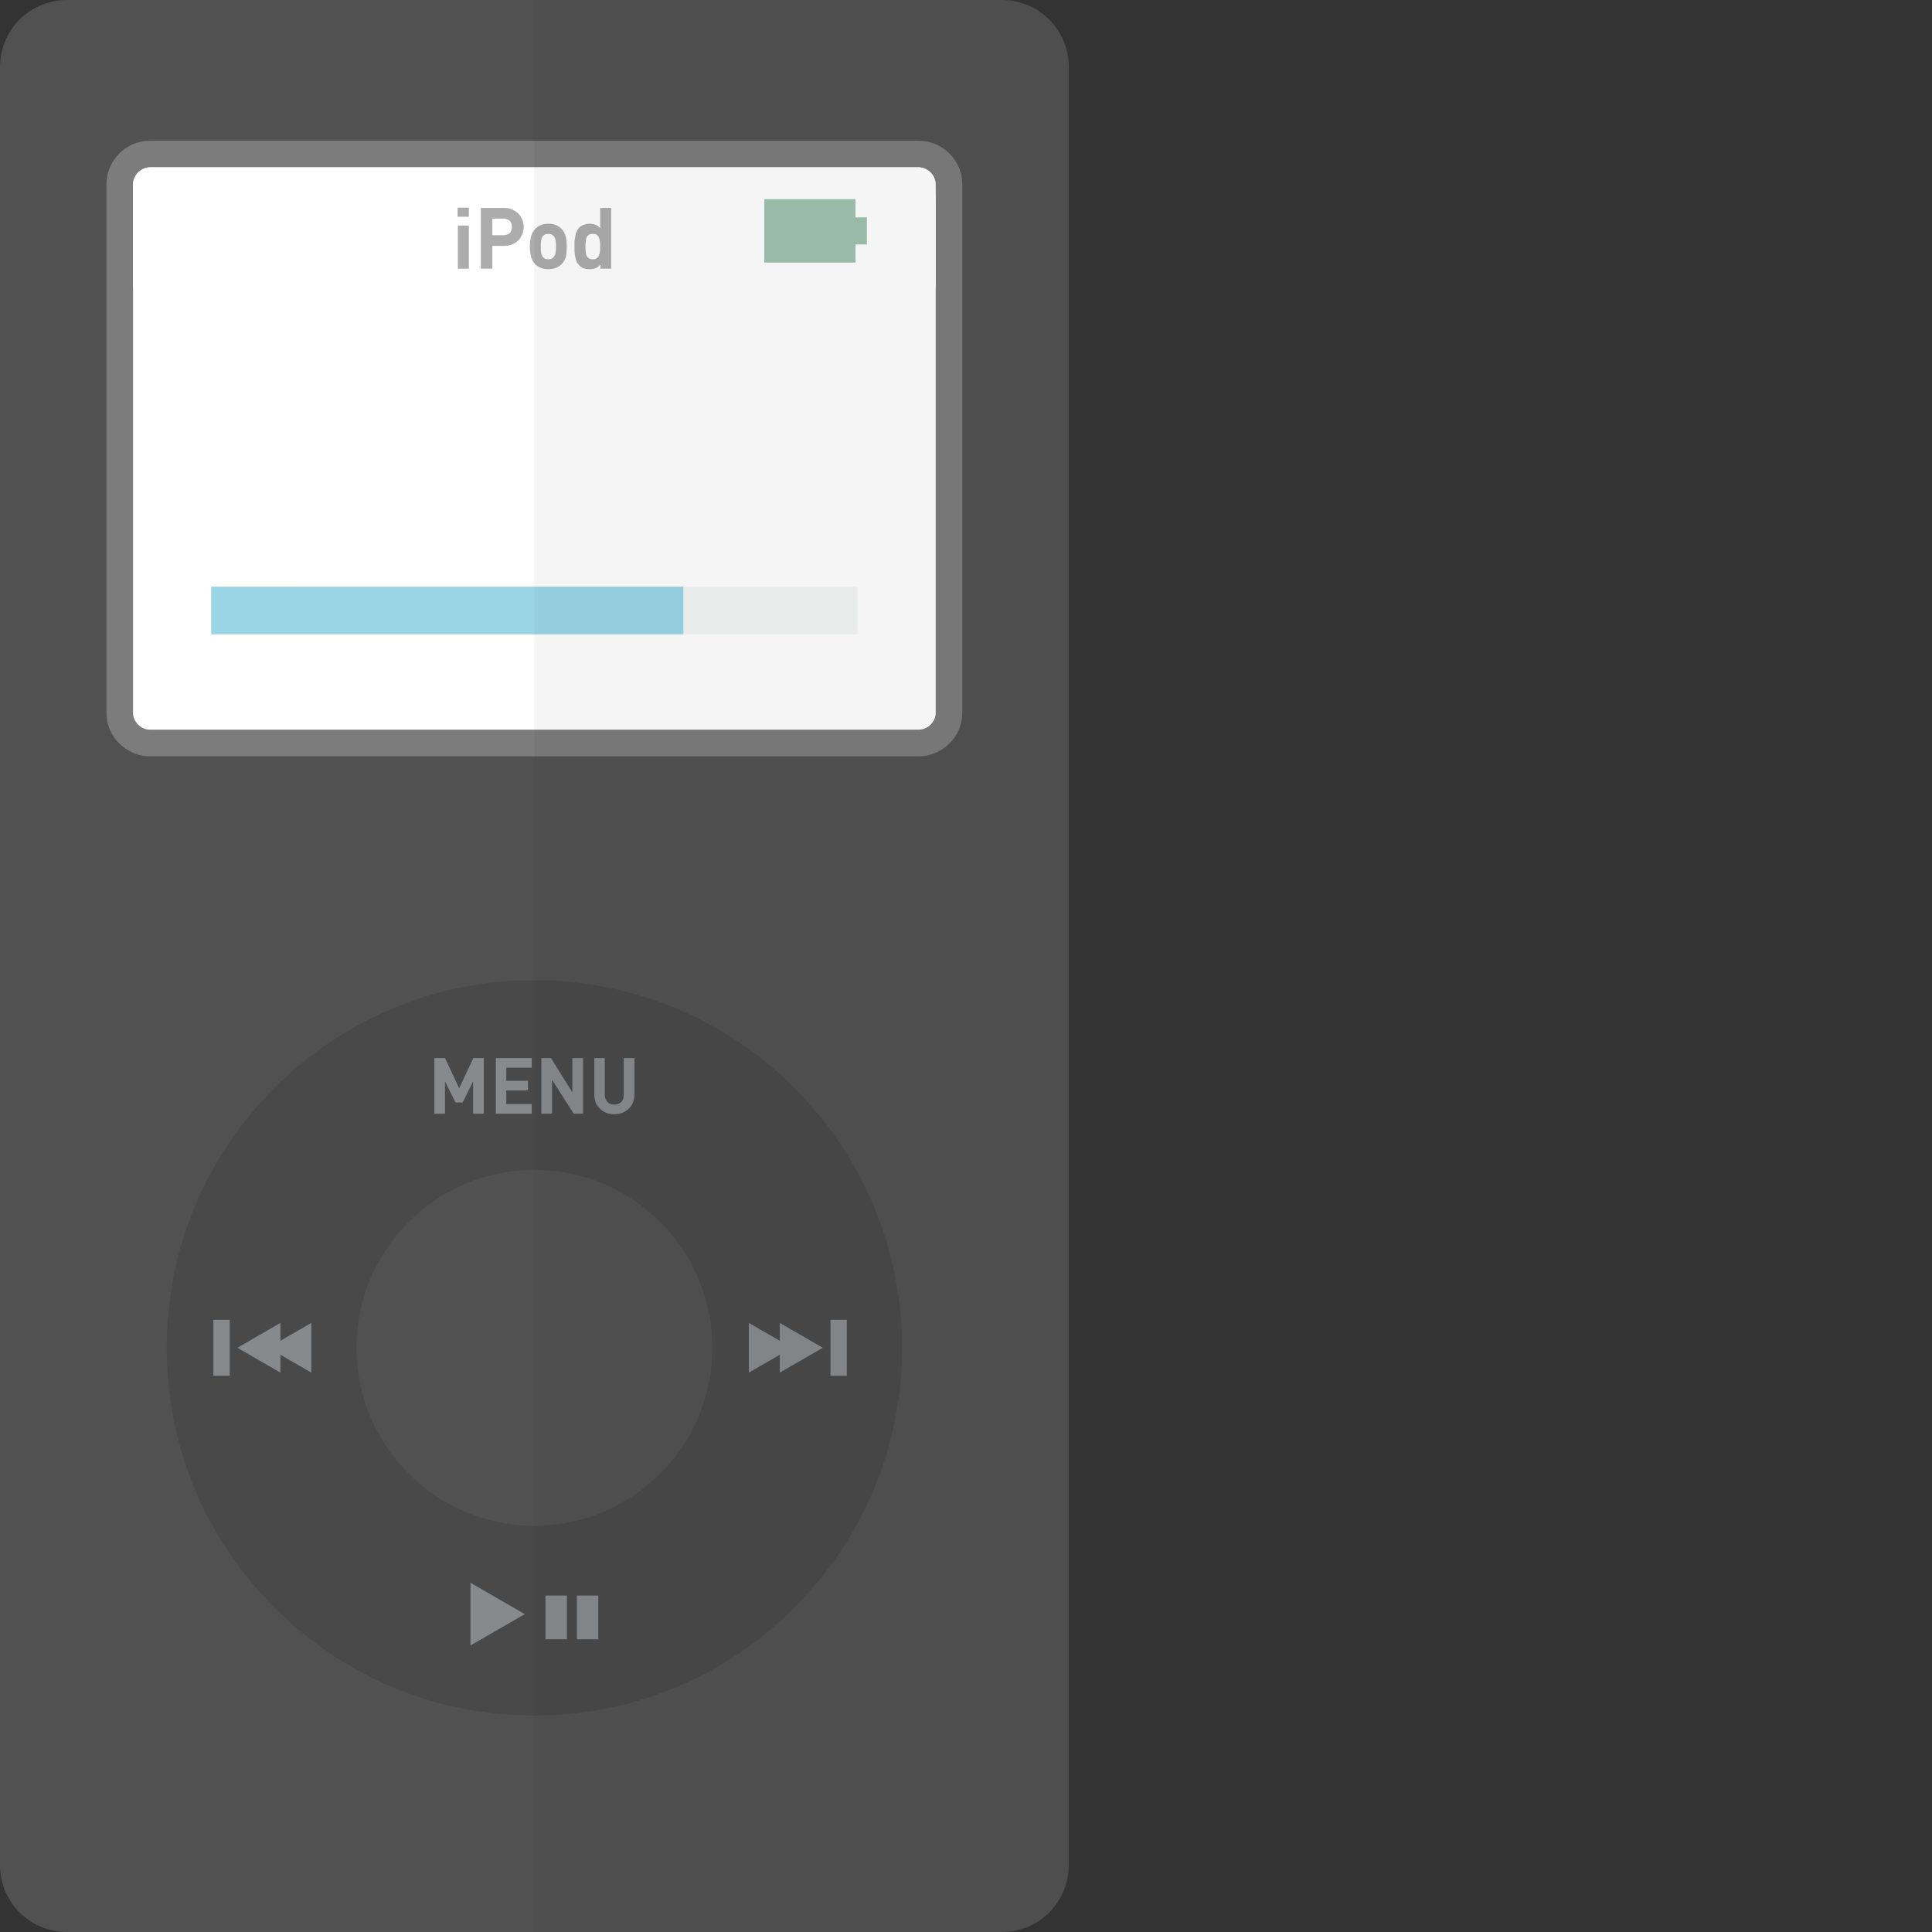 <?xml version="1.0" encoding="iso-8859-1"?>

<!DOCTYPE svg PUBLIC "-//W3C//DTD SVG 1.1//EN" "http://www.w3.org/Graphics/SVG/1.1/DTD/svg11.dtd">
<!-- Uploaded to: SVG Repo, www.svgrepo.com, Generator: SVG Repo Mixer Tools -->
<svg version="1.1" id="_x35_" xmlns="http://www.w3.org/2000/svg" xmlns:xlink="http://www.w3.org/1999/xlink" 
	 viewBox="0 0 512 512"  xml:space="preserve">
<rect x="0" y="0" width="512" height="512" fill="#333333" stroke="none"/>
<g>
	<g>
		<path style="fill:#525151;" d="M283.231,17.729v476.543c0,9.786-7.871,17.728-17.728,17.728H17.729C7.871,512,0,504.058,0,494.272
			V17.729C0,7.942,7.871,0,17.729,0h247.774C275.36,0,283.231,7.942,283.231,17.729z"/>
		<g>
			<path style="fill:#4A4949;" d="M210.473,288.266c-18.367-18.367-42.832-28.508-68.858-28.508
				c-26.025,0-50.491,10.141-68.857,28.508c-18.438,18.437-28.579,42.903-28.579,68.928c0,26.026,10.141,50.491,28.579,68.858
				c18.366,18.438,42.832,28.578,68.857,28.578c26.026,0,50.491-10.141,68.858-28.578c18.437-18.367,28.579-42.832,28.579-68.858
				C239.052,331.169,228.91,306.703,210.473,288.266z M141.615,404.352c-26.025,0-47.158-21.203-47.158-47.158
				c0-26.025,21.132-47.158,47.158-47.158c26.026,0,47.158,21.132,47.158,47.158C188.773,383.149,167.641,404.352,141.615,404.352z"
				/>
			<g>
				<g>
					<polygon style="fill:#878A8C;" points="124.684,419.451 139.072,427.758 124.684,436.065 					"/>
				</g>
				<g>
					<rect x="144.57" y="422.833" style="fill:#878A8C;" width="5.667" height="11.596"/>
					<rect x="152.88" y="422.833" style="fill:#878A8C;" width="5.667" height="11.596"/>
				</g>
			</g>
			<g>
				<g>
					<polygon style="fill:#878A8C;" points="198.459,350.594 209.854,357.173 198.459,363.752 					"/>
				</g>
				<g>
					<polygon style="fill:#878A8C;" points="206.654,350.594 218.049,357.173 206.654,363.752 					"/>
				</g>
				<rect x="220.092" y="349.768" style="fill:#878A8C;" width="4.326" height="14.809"/>
			</g>
			<g>
				<g>
					<polygon style="fill:#878A8C;" points="82.509,350.594 71.114,357.173 82.509,363.752 					"/>
				</g>
				<g>
					<polygon style="fill:#878A8C;" points="74.314,350.594 62.919,357.173 74.314,363.752 					"/>
				</g>
				<rect x="56.55" y="349.768" style="fill:#878A8C;" width="4.326" height="14.809"/>
			</g>
			<g>
				<path style="fill:#878A8C;" d="M125.447,280.395l-3.759,8.013l-3.758-8.013h-2.837v14.75h2.837v-8.58l2.766,5.602h1.914
					l2.766-5.602v8.58h2.837v-14.75H125.447z"/>
				<path style="fill:#878A8C;" d="M140.906,282.948v-2.553h-9.503v14.75h9.503v-2.553h-6.737v-3.617h5.744v-2.553h-5.744v-3.475
					H140.906z"/>
				<path style="fill:#878A8C;" d="M151.685,280.395v9.077l-5.673-9.077h-2.553v14.75h2.837v-9.006l5.744,9.006h2.482v-14.75
					H151.685z"/>
				<path style="fill:#878A8C;" d="M165.301,280.395v9.644c0,0.851-0.213,1.489-0.638,1.985c-0.496,0.425-1.064,0.709-1.843,0.709
					c-0.78,0-1.418-0.284-1.844-0.709c-0.425-0.496-0.709-1.134-0.709-1.985v-9.644H157.5v9.715c0,0.78,0.141,1.489,0.354,2.127
					c0.284,0.638,0.709,1.205,1.205,1.631c0.425,0.426,0.993,0.78,1.631,1.064c0.638,0.212,1.347,0.354,2.128,0.354
					c0.709,0,1.418-0.142,2.056-0.354c0.638-0.284,1.205-0.638,1.702-1.064c0.496-0.426,0.851-0.993,1.135-1.631
					c0.283-0.638,0.425-1.347,0.425-2.127v-9.715H165.301z"/>
			</g>
		</g>
		<g>
			<path style="fill:#7C7C7D;" d="M243.441,37.293H39.789c-6.377,0-11.594,5.217-11.594,11.594v139.951
				c0,6.377,5.217,11.594,11.594,11.594h203.652c6.377,0,11.594-5.217,11.594-11.594V48.888
				C255.036,42.511,249.818,37.293,243.441,37.293z"/>
			<path style="fill:#FFFFFF;" d="M247.978,48.885v139.956c0,2.455-2.077,4.537-4.537,4.537H39.789c-2.46,0-4.537-2.082-4.537-4.537
				V48.885c0-2.46,2.077-4.537,4.537-4.537h203.652C245.901,44.349,247.978,46.425,247.978,48.885z"/>
			<path style="fill:#FFFFFF;" d="M247.978,53.024v22.992H35.252V49.023c0-2.535,2.077-4.674,4.537-4.674h203.652
				C245.901,44.349,247.978,46.488,247.978,53.024z"/>
			<g>
				<path style="fill:#ADACAC;" d="M121.263,55.029v2.411h2.979v-2.411H121.263z M121.334,59.78v11.417h2.908V59.78H121.334z"/>
				<path style="fill:#ADACAC;" d="M138.424,58.221c-0.284-0.638-0.567-1.135-1.064-1.631c-0.426-0.426-0.993-0.78-1.631-1.064
					c-0.638-0.284-1.347-0.426-2.198-0.426h-6.099v16.098h3.05V65.17h3.049c0.851,0,1.56-0.142,2.198-0.425
					c0.638-0.213,1.205-0.567,1.631-1.063c0.497-0.426,0.78-0.993,1.064-1.631c0.212-0.568,0.355-1.206,0.355-1.914
					C138.779,59.426,138.637,58.788,138.424,58.221z M135.091,61.766c-0.425,0.354-0.993,0.567-1.702,0.567h-2.907v-4.397h2.907
					c0.709,0,1.276,0.213,1.702,0.567c0.355,0.425,0.567,0.993,0.567,1.631C135.659,60.773,135.446,61.341,135.091,61.766z"/>
				<path style="fill:#ADACAC;" d="M149.912,62.688c-0.142-0.709-0.496-1.347-0.993-1.915c-0.354-0.425-0.851-0.78-1.418-1.064
					c-0.638-0.283-1.347-0.425-2.198-0.425c-0.851,0-1.56,0.142-2.127,0.425c-0.567,0.284-1.064,0.638-1.418,1.064
					c-0.568,0.568-0.851,1.206-1.064,1.915c-0.142,0.709-0.283,1.56-0.283,2.624c0,1.063,0.142,1.985,0.283,2.695
					c0.213,0.709,0.496,1.347,1.064,1.914c0.354,0.425,0.851,0.709,1.418,0.993c0.568,0.284,1.276,0.425,2.127,0.425
					c0.851,0,1.56-0.142,2.198-0.425c0.567-0.284,1.064-0.567,1.418-0.993c0.496-0.567,0.851-1.205,1.064-1.914
					c0.142-0.709,0.213-1.631,0.213-2.695C150.196,64.248,150.125,63.397,149.912,62.688z M147.218,67.014
					c-0.071,0.496-0.284,0.851-0.567,1.205c-0.354,0.354-0.78,0.496-1.347,0.496c-0.568,0-0.993-0.142-1.347-0.496
					c-0.283-0.354-0.426-0.709-0.568-1.205c-0.07-0.496-0.07-1.064-0.07-1.702c0-0.568,0-1.135,0.07-1.631
					c0.142-0.496,0.284-0.922,0.568-1.206c0.354-0.354,0.78-0.496,1.347-0.496c0.567,0,0.993,0.142,1.347,0.496
					c0.283,0.284,0.496,0.709,0.567,1.206c0.071,0.496,0.142,1.063,0.142,1.631C147.359,65.95,147.289,66.518,147.218,67.014z"/>
				<path style="fill:#ADACAC;" d="M159.06,55.1v5.389c-0.355-0.425-0.78-0.78-1.276-0.922c-0.425-0.213-0.922-0.284-1.56-0.284
					c-0.567,0-1.064,0.142-1.56,0.284c-0.497,0.212-0.922,0.425-1.205,0.78c-0.284,0.284-0.497,0.638-0.639,0.993
					c-0.212,0.354-0.283,0.78-0.354,1.205c-0.071,0.426-0.142,0.851-0.213,1.347v2.907c0.071,0.426,0.142,0.922,0.213,1.347
					c0.071,0.425,0.142,0.78,0.354,1.206c0.142,0.354,0.355,0.638,0.639,0.922c0.283,0.354,0.709,0.638,1.205,0.851
					c0.496,0.142,0.993,0.213,1.631,0.213c0.567,0,1.135-0.071,1.56-0.284c0.426-0.142,0.851-0.496,1.276-0.922v1.064h2.836V55.1
					H159.06z M158.989,66.659c-0.071,0.425-0.142,0.78-0.284,1.063c-0.142,0.355-0.354,0.567-0.567,0.709
					c-0.284,0.213-0.638,0.284-1.064,0.284c-0.426,0-0.78-0.071-0.993-0.284c-0.284-0.142-0.496-0.354-0.638-0.709
					c-0.142-0.284-0.213-0.638-0.213-1.063c-0.071-0.425-0.071-0.851-0.071-1.347c0-0.426,0-0.922,0.071-1.276
					c0-0.425,0.071-0.78,0.213-1.135c0.142-0.284,0.354-0.496,0.638-0.709c0.213-0.142,0.567-0.213,0.993-0.213
					c0.426,0,0.78,0.071,1.064,0.213c0.213,0.213,0.425,0.425,0.567,0.709c0.142,0.354,0.212,0.709,0.284,1.135
					c0.071,0.354,0.071,0.851,0.071,1.276C159.06,65.809,159.06,66.234,158.989,66.659z"/>
			</g>
			<polygon style="fill:#9FC2AD;" points="226.713,57.603 226.713,52.788 202.543,52.788 202.543,69.593 226.713,69.593 
				226.713,64.778 229.734,64.778 229.734,57.603 			"/>
		</g>
		<g>
			<rect x="78.696" y="155.474" style="fill:#F4F6F5;" width="148.565" height="12.63"/>
			<rect x="55.97" y="155.474" style="fill:#9AD5E6;" width="125.134" height="12.63"/>
		</g>
	</g>
	<path style="opacity:0.04;fill:#040000;" d="M265.503,0H141.616v512h123.887c9.857,0,17.728-7.942,17.728-17.728V17.729
		C283.231,7.942,275.36,0,265.503,0z"/>
</g>
</svg>